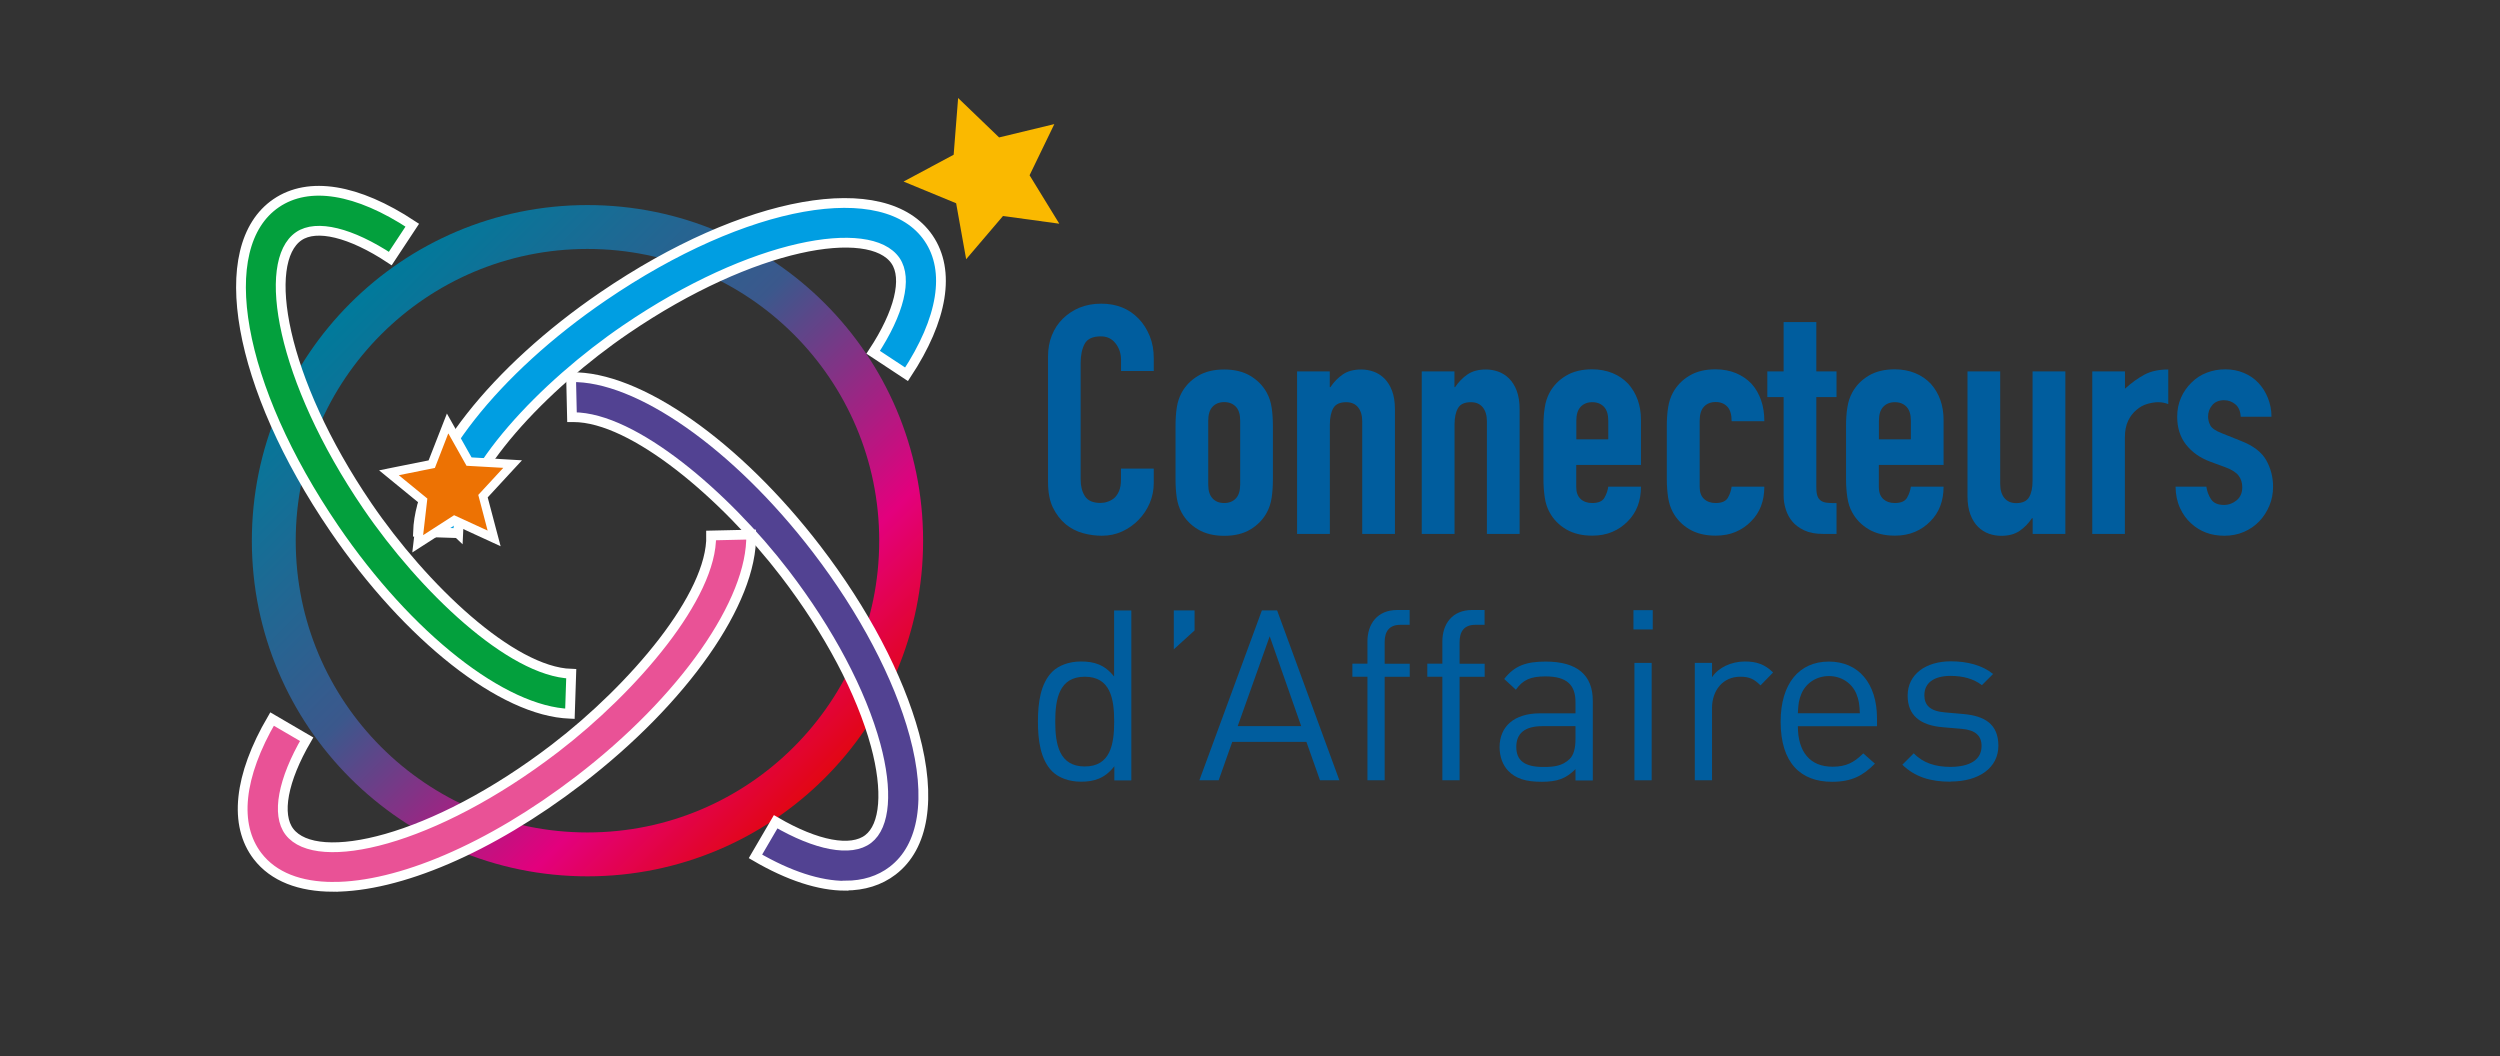 <?xml version="1.0" encoding="UTF-8"?>
<svg id="Calque_1" xmlns="http://www.w3.org/2000/svg" xmlns:xlink="http://www.w3.org/1999/xlink" version="1.1" viewBox="0 0 301.97 127.59">
  <rect x="0" y="0" width="301.97" height="127.59" fill="#333333" stroke="none"/>
  <!-- Generator: Adobe Illustrator 30.0.0, SVG Export Plug-In . SVG Version: 2.1.1 Build 123)  -->
  <defs>
    <style>
      .st0 {
        fill: none;
        stroke: url(#Dégradé_sans_nom_31);
        stroke-width: 5.3px;
      }

      .st0, .st1, .st2, .st3, .st4 {
        stroke-miterlimit: 10;
      }

      .st1 {
        fill: #03a03d;
      }

      .st1, .st2, .st3, .st4 {
        stroke: #fff;
        stroke-width: 1.18px;
      }

      .st5 {
        fill: #ed7203;
      }

      .st6 {
        fill: #005d9e;
      }

      .st7 {
        fill: #fff;
      }

      .st2 {
        fill: #e95296;
      }

      .st8 {
        fill: #fab900;
      }

      .st3 {
        fill: #009ee2;
      }

      .st4 {
        fill: #524292;
      }
    </style>
    <linearGradient id="Dégradé_sans_nom_31" data-name="Dégradé sans nom 31" x1="42.29" y1="36.64" x2="99.62" y2="93.97" gradientUnits="userSpaceOnUse">
      <stop offset="0" stop-color="#007a9b"/>
      <stop offset=".43" stop-color="#3b588c"/>
      <stop offset=".79" stop-color="#e3007d"/>
      <stop offset="1" stop-color="#e20613"/>
    </linearGradient>
  </defs>
  <g>
    <path class="st6" d="M139.36,56.63v1.7c0,.85-.16,1.66-.48,2.42-.32.76-.77,1.44-1.34,2.03-.57.59-1.23,1.06-1.99,1.41-.76.35-1.58.52-2.46.52-.75,0-1.51-.1-2.28-.31-.77-.21-1.47-.57-2.09-1.08-.62-.52-1.13-1.18-1.53-1.99-.4-.81-.6-1.85-.6-3.12v-15.18c0-.9.15-1.74.46-2.52.31-.77.75-1.45,1.32-2.01s1.24-1.01,2.03-1.34c.79-.32,1.66-.48,2.61-.48,1.86,0,3.37.61,4.53,1.82.57.59,1.01,1.3,1.34,2.11s.48,1.7.48,2.65v1.55h-3.95v-1.32c0-.77-.22-1.45-.66-2.01-.44-.57-1.03-.85-1.78-.85-.98,0-1.63.3-1.96.91-.32.61-.48,1.37-.48,2.3v14.09c0,.8.17,1.47.52,2.01.35.54.97.81,1.88.81.26,0,.54-.04.83-.14.3-.09.57-.24.83-.45.23-.21.43-.49.58-.85.15-.36.23-.81.23-1.35v-1.36h3.95Z"/>
    <path class="st6" d="M141.99,51.44c0-.8.05-1.54.15-2.21.1-.67.3-1.26.58-1.78.46-.85,1.13-1.54,1.99-2.05.86-.52,1.92-.77,3.16-.77s2.29.26,3.16.77c.86.52,1.53,1.2,1.99,2.05.28.52.48,1.11.58,1.78.1.67.15,1.41.15,2.21v6.47c0,.8-.05,1.54-.15,2.21-.1.67-.3,1.26-.58,1.78-.46.85-1.13,1.54-1.99,2.05-.86.52-1.92.77-3.16.77s-2.29-.26-3.16-.77c-.87-.52-1.53-1.2-1.99-2.05-.28-.52-.48-1.11-.58-1.78-.1-.67-.15-1.41-.15-2.21v-6.47ZM145.94,58.52c0,.75.17,1.31.52,1.68.35.38.82.56,1.41.56s1.06-.19,1.41-.56c.35-.37.52-.94.52-1.68v-7.71c0-.75-.17-1.31-.52-1.68-.35-.37-.82-.56-1.41-.56s-1.06.19-1.41.56c-.35.38-.52.94-.52,1.68v7.71Z"/>
    <path class="st6" d="M156.67,64.49v-19.63h3.95v1.9h.08c.41-.62.91-1.13,1.49-1.53.58-.4,1.32-.6,2.23-.6.49,0,.98.08,1.47.25.49.17.93.45,1.32.83.39.39.7.88.93,1.49.23.61.35,1.35.35,2.23v15.06h-3.95v-13.59c0-.72-.17-1.29-.5-1.7-.34-.41-.81-.62-1.43-.62-.75,0-1.27.23-1.55.7-.28.46-.43,1.14-.43,2.01v13.2h-3.95Z"/>
    <path class="st6" d="M171.73,64.49v-19.63h3.95v1.9h.08c.41-.62.91-1.13,1.49-1.53.58-.4,1.32-.6,2.23-.6.49,0,.98.08,1.47.25.49.17.93.45,1.32.83.39.39.7.88.93,1.49.23.61.35,1.35.35,2.23v15.06h-3.95v-13.59c0-.72-.17-1.29-.5-1.7-.34-.41-.81-.62-1.43-.62-.75,0-1.27.23-1.55.7-.28.46-.43,1.14-.43,2.01v13.2h-3.95Z"/>
    <path class="st6" d="M198.21,56.16h-7.82v2.67c0,.62.17,1.1.52,1.43.35.33.82.5,1.41.5.75,0,1.25-.22,1.49-.66.25-.44.39-.88.45-1.32h3.95c0,1.73-.53,3.12-1.59,4.18-.52.54-1.14.97-1.86,1.28s-1.54.46-2.44.46c-1.24,0-2.29-.26-3.16-.77-.87-.52-1.53-1.2-1.99-2.05-.29-.52-.48-1.11-.58-1.78-.1-.67-.16-1.41-.16-2.21v-6.47c0-.8.05-1.54.16-2.21.1-.67.3-1.26.58-1.78.46-.85,1.13-1.54,1.99-2.05.87-.52,1.92-.77,3.16-.77.9,0,1.72.16,2.46.46s1.36.74,1.88,1.28c1.03,1.16,1.55,2.62,1.55,4.38v5.42ZM190.39,53.07h3.87v-2.25c0-.75-.17-1.31-.52-1.68-.35-.37-.82-.56-1.41-.56s-1.06.19-1.41.56c-.35.38-.52.94-.52,1.68v2.25Z"/>
    <path class="st6" d="M205.3,58.83c0,.62.17,1.1.52,1.43.35.33.82.5,1.41.5.75,0,1.25-.22,1.49-.66.24-.44.39-.88.44-1.32h3.95c0,1.73-.53,3.12-1.59,4.18-.52.54-1.14.97-1.86,1.28-.72.31-1.54.46-2.44.46-1.24,0-2.29-.26-3.16-.77-.87-.52-1.53-1.2-1.99-2.05-.28-.52-.48-1.11-.58-1.78-.1-.67-.16-1.41-.16-2.21v-6.47c0-.8.05-1.54.16-2.21.1-.67.3-1.26.58-1.78.46-.85,1.13-1.54,1.99-2.05.86-.52,1.92-.77,3.16-.77.9,0,1.72.16,2.46.46.74.31,1.36.74,1.88,1.28,1.03,1.16,1.55,2.67,1.55,4.53h-3.95c0-.8-.17-1.39-.52-1.76-.35-.37-.82-.56-1.41-.56s-1.06.19-1.41.56c-.35.38-.52.94-.52,1.68v8.01Z"/>
    <path class="st6" d="M215.44,44.86v-5.96h3.95v5.96h2.44v3.1h-2.44v10.88c0,.46.04.83.14,1.08.09.26.24.45.45.58.21.13.46.21.75.23.3.03.66.04,1.1.04v3.72h-1.63c-.9,0-1.66-.14-2.27-.43s-1.09-.64-1.45-1.08c-.36-.44-.63-.94-.79-1.49-.17-.55-.25-1.09-.25-1.61v-11.92h-1.97v-3.1h1.97Z"/>
    <path class="st6" d="M234.76,56.16h-7.82v2.67c0,.62.17,1.1.52,1.43.35.33.82.5,1.41.5.75,0,1.25-.22,1.49-.66.25-.44.39-.88.45-1.32h3.95c0,1.73-.53,3.12-1.59,4.18-.52.54-1.14.97-1.86,1.28s-1.54.46-2.44.46c-1.24,0-2.29-.26-3.16-.77-.87-.52-1.53-1.2-1.99-2.05-.29-.52-.48-1.11-.58-1.78-.1-.67-.16-1.41-.16-2.21v-6.47c0-.8.05-1.54.16-2.21.1-.67.3-1.26.58-1.78.46-.85,1.13-1.54,1.99-2.05.87-.52,1.92-.77,3.16-.77.9,0,1.72.16,2.46.46s1.36.74,1.88,1.28c1.03,1.16,1.55,2.62,1.55,4.38v5.42ZM226.94,53.07h3.87v-2.25c0-.75-.17-1.31-.52-1.68-.35-.37-.82-.56-1.41-.56s-1.06.19-1.41.56c-.35.38-.52.94-.52,1.68v2.25Z"/>
    <path class="st6" d="M249.47,44.86v19.63h-3.95v-1.9h-.08c-.41.62-.91,1.13-1.49,1.53-.58.4-1.32.6-2.23.6-.49,0-.98-.08-1.47-.25-.49-.17-.93-.45-1.32-.83-.39-.39-.7-.88-.93-1.49-.23-.61-.35-1.35-.35-2.23v-15.06h3.95v13.59c0,.72.17,1.29.5,1.7.34.41.81.62,1.43.62.75,0,1.26-.23,1.55-.7.28-.46.43-1.13.43-2.01v-13.2h3.95Z"/>
    <path class="st6" d="M252.72,64.49v-19.63h3.95v2.09c.8-.72,1.59-1.29,2.36-1.7.77-.41,1.73-.62,2.87-.62v4.18c-.39-.15-.79-.23-1.2-.23s-.86.07-1.34.21-.91.38-1.3.72c-.41.34-.75.77-1.01,1.32s-.39,1.21-.39,2.01v11.65h-3.95Z"/>
    <path class="st6" d="M270.65,50.35c-.03-.67-.24-1.17-.64-1.51-.4-.33-.86-.5-1.37-.5-.62,0-1.1.2-1.43.6-.34.4-.5.86-.5,1.38,0,.36.09.72.27,1.06s.65.67,1.39.95l2.32.93c1.47.57,2.48,1.34,3.04,2.32.55.98.83,2.05.83,3.21,0,.83-.15,1.59-.45,2.3-.3.71-.7,1.34-1.22,1.88-.52.54-1.14.97-1.86,1.28s-1.51.46-2.36.46c-1.6,0-2.94-.5-4.03-1.51-.54-.49-.98-1.1-1.32-1.84-.34-.74-.52-1.59-.54-2.58h3.72c.08.54.26,1.05.56,1.51.3.46.82.7,1.57.7.57,0,1.08-.19,1.53-.56.45-.37.68-.9.68-1.57,0-.54-.14-1.01-.43-1.39-.28-.39-.8-.72-1.55-1.01l-1.9-.7c-1.24-.46-2.21-1.16-2.92-2.07s-1.06-2.03-1.06-3.35c0-.83.15-1.59.46-2.3.31-.71.74-1.32,1.28-1.84.52-.52,1.12-.91,1.82-1.18.7-.27,1.45-.41,2.25-.41s1.54.14,2.23.43c.68.28,1.27.68,1.76,1.2.49.52.88,1.13,1.16,1.84s.43,1.46.43,2.26h-3.72Z"/>
  </g>
  <g>
    <path class="st6" d="M134.6,94.25v-1.7c-1.15,1.5-2.48,1.87-4.04,1.87-1.44,0-2.71-.49-3.46-1.24-1.44-1.44-1.73-3.8-1.73-6.02s.29-4.58,1.73-6.02c.75-.75,2.02-1.24,3.46-1.24,1.56,0,2.85.35,4.01,1.82v-7.98h2.08v20.52h-2.05ZM131.03,81.74c-3.08,0-3.57,2.65-3.57,5.42s.49,5.42,3.57,5.42,3.55-2.65,3.55-5.42-.46-5.42-3.55-5.42Z"/>
    <path class="st6" d="M141.78,78.43v-4.7h2.51v2.42l-2.51,2.28Z"/>
    <path class="st6" d="M159.44,94.25l-1.64-4.64h-8.96l-1.64,4.64h-2.33l7.55-20.52h1.84l7.52,20.52h-2.33ZM153.36,76.87l-3.86,10.84h7.67l-3.8-10.84Z"/>
    <path class="st6" d="M167.25,81.74v12.51h-2.08v-12.51h-1.82v-1.58h1.82v-2.68c0-2.1,1.18-3.8,3.6-3.8h1.5v1.79h-1.12c-1.33,0-1.9.78-1.9,2.08v2.62h3.03v1.58h-3.03Z"/>
    <path class="st6" d="M176.3,81.74v12.51h-2.08v-12.51h-1.82v-1.58h1.82v-2.68c0-2.1,1.18-3.8,3.6-3.8h1.5v1.79h-1.12c-1.33,0-1.9.78-1.9,2.08v2.62h3.03v1.58h-3.03Z"/>
    <path class="st6" d="M190.3,94.25v-1.35c-1.15,1.15-2.19,1.53-4.09,1.53s-3.11-.38-4.01-1.3c-.69-.69-1.07-1.76-1.07-2.88,0-2.48,1.73-4.09,4.9-4.09h4.27v-1.35c0-2.08-1.04-3.11-3.63-3.11-1.82,0-2.74.43-3.57,1.61l-1.41-1.3c1.27-1.64,2.71-2.1,5.02-2.1,3.8,0,5.68,1.64,5.68,4.73v9.63h-2.08ZM190.3,87.71h-3.98c-2.13,0-3.17.86-3.17,2.51s1.01,2.42,3.26,2.42c1.21,0,2.28-.09,3.17-.95.49-.46.72-1.27.72-2.45v-1.53Z"/>
    <path class="st6" d="M197.3,76.03v-2.33h2.33v2.33h-2.33ZM197.42,94.25v-14.18h2.08v14.18h-2.08Z"/>
    <path class="st6" d="M212.64,82.78c-.78-.78-1.35-1.04-2.45-1.04-2.08,0-3.4,1.64-3.4,3.8v8.71h-2.08v-14.18h2.08v1.73c.78-1.18,2.33-1.9,3.98-1.9,1.35,0,2.39.32,3.4,1.33l-1.53,1.56Z"/>
    <path class="st6" d="M217.16,87.71c0,3.11,1.47,4.9,4.18,4.9,1.64,0,2.59-.49,3.72-1.61l1.41,1.24c-1.44,1.44-2.77,2.19-5.19,2.19-3.75,0-6.2-2.25-6.2-7.26,0-4.58,2.22-7.26,5.82-7.26s5.82,2.65,5.82,6.86v.95h-9.57ZM224.22,83.79c-.55-1.3-1.82-2.13-3.31-2.13s-2.77.84-3.32,2.13c-.32.78-.37,1.21-.43,2.36h7.49c-.06-1.15-.12-1.58-.43-2.36Z"/>
    <path class="st6" d="M235.6,94.42c-2.39,0-4.27-.55-5.82-2.05l1.38-1.38c1.12,1.18,2.65,1.64,4.41,1.64,2.33,0,3.78-.84,3.78-2.51,0-1.24-.72-1.93-2.36-2.08l-2.33-.2c-2.77-.23-4.24-1.47-4.24-3.81,0-2.59,2.19-4.15,5.22-4.15,2.02,0,3.83.49,5.1,1.53l-1.35,1.35c-1.01-.78-2.31-1.12-3.78-1.12-2.08,0-3.17.89-3.17,2.33,0,1.21.69,1.93,2.48,2.08l2.28.2c2.48.23,4.18,1.18,4.18,3.83s-2.33,4.32-5.76,4.32Z"/>
  </g>
  <circle class="st0" cx="70.96" cy="65.31" r="37.89"/>
  <path class="st1" d="M68.83,86.21c-8.08-.27-19.52-9.26-28.46-22.38-11.7-17.15-14.71-34.04-7.01-39.29,3.94-2.68,9.77-1.74,16.44,2.66l-2.66,4.03c-4.77-3.15-8.91-4.16-11.05-2.7-4.5,3.07-2.2,17.2,8.28,32.58,6.74,9.89,17.37,20.03,24.63,20.27l-.16,4.83Z"/>
  <path class="st4" d="M102.1,106.99c-3.12,0-6.81-1.19-10.85-3.55l2.44-4.18c4.94,2.88,9.12,3.67,11.18,2.08,2.06-1.58,2.39-5.82.9-11.34-1.74-6.4-5.63-13.76-10.97-20.73-7.22-9.42-18.27-18.88-25.53-18.88-.06,0-.12,0-.18,0l-.11-4.83c8.08-.18,20,8.17,29.66,20.77,5.71,7.45,9.9,15.41,11.8,22.4,2.09,7.71,1.16,13.55-2.62,16.44-1.57,1.2-3.5,1.8-5.71,1.8Z"/>
  <path class="st3" d="M55.32,64.4l-4.83-.16c.27-8.08,9.26-19.52,22.38-28.46,17.15-11.7,34.04-14.71,39.29-7.01,2.68,3.94,1.74,9.77-2.66,16.44l-4.03-2.66c3.15-4.78,4.16-8.91,2.7-11.05-3.07-4.5-17.2-2.2-32.57,8.28-9.89,6.74-20.03,17.37-20.27,24.63Z"/>
  <path class="st2" d="M40.26,107.12c-4.03,0-7.22-1.2-9.15-3.71-2.9-3.78-2.28-9.66,1.75-16.56l4.18,2.44c-2.88,4.94-3.66,9.12-2.08,11.18,3.31,4.32,17.29,1.24,32.07-10.08,9.5-7.28,19.03-18.45,18.87-25.71l4.83-.11c.18,8.08-8.17,20-20.77,29.66-10.88,8.34-21.86,12.89-29.7,12.89Z"/>
  <polygon class="st8" points="115.73 11.84 120.68 16.6 127.35 14.99 124.36 21.17 127.95 27.02 121.15 26.09 116.7 31.31 115.49 24.55 109.14 21.93 115.19 18.69 115.73 11.84"/>
  <g>
    <polygon class="st5" points="51.08 60.45 46.99 57.11 52.17 56.07 54.08 51.16 56.67 55.76 61.93 56.06 58.36 59.94 59.7 65.04 54.91 62.84 50.47 65.69 51.08 60.45"/>
    <path class="st7" d="M54.17,52.38l2.18,3.88,4.44.25-3.02,3.27,1.13,4.31-4.05-1.86-3.74,2.41.51-4.42-3.45-2.82,4.36-.88,1.61-4.15M53.99,49.93l-.81,2.07-1.41,3.61-3.8.76-2.18.44,1.72,1.41,3,2.45-.45,3.85-.26,2.21,1.87-1.2,3.26-2.1,3.52,1.62,2.02.93-.57-2.15-.99-3.75,2.63-2.85,1.51-1.63-2.22-.13-3.87-.22-1.9-3.38-1.09-1.94h0Z"/>
  </g>
</svg>